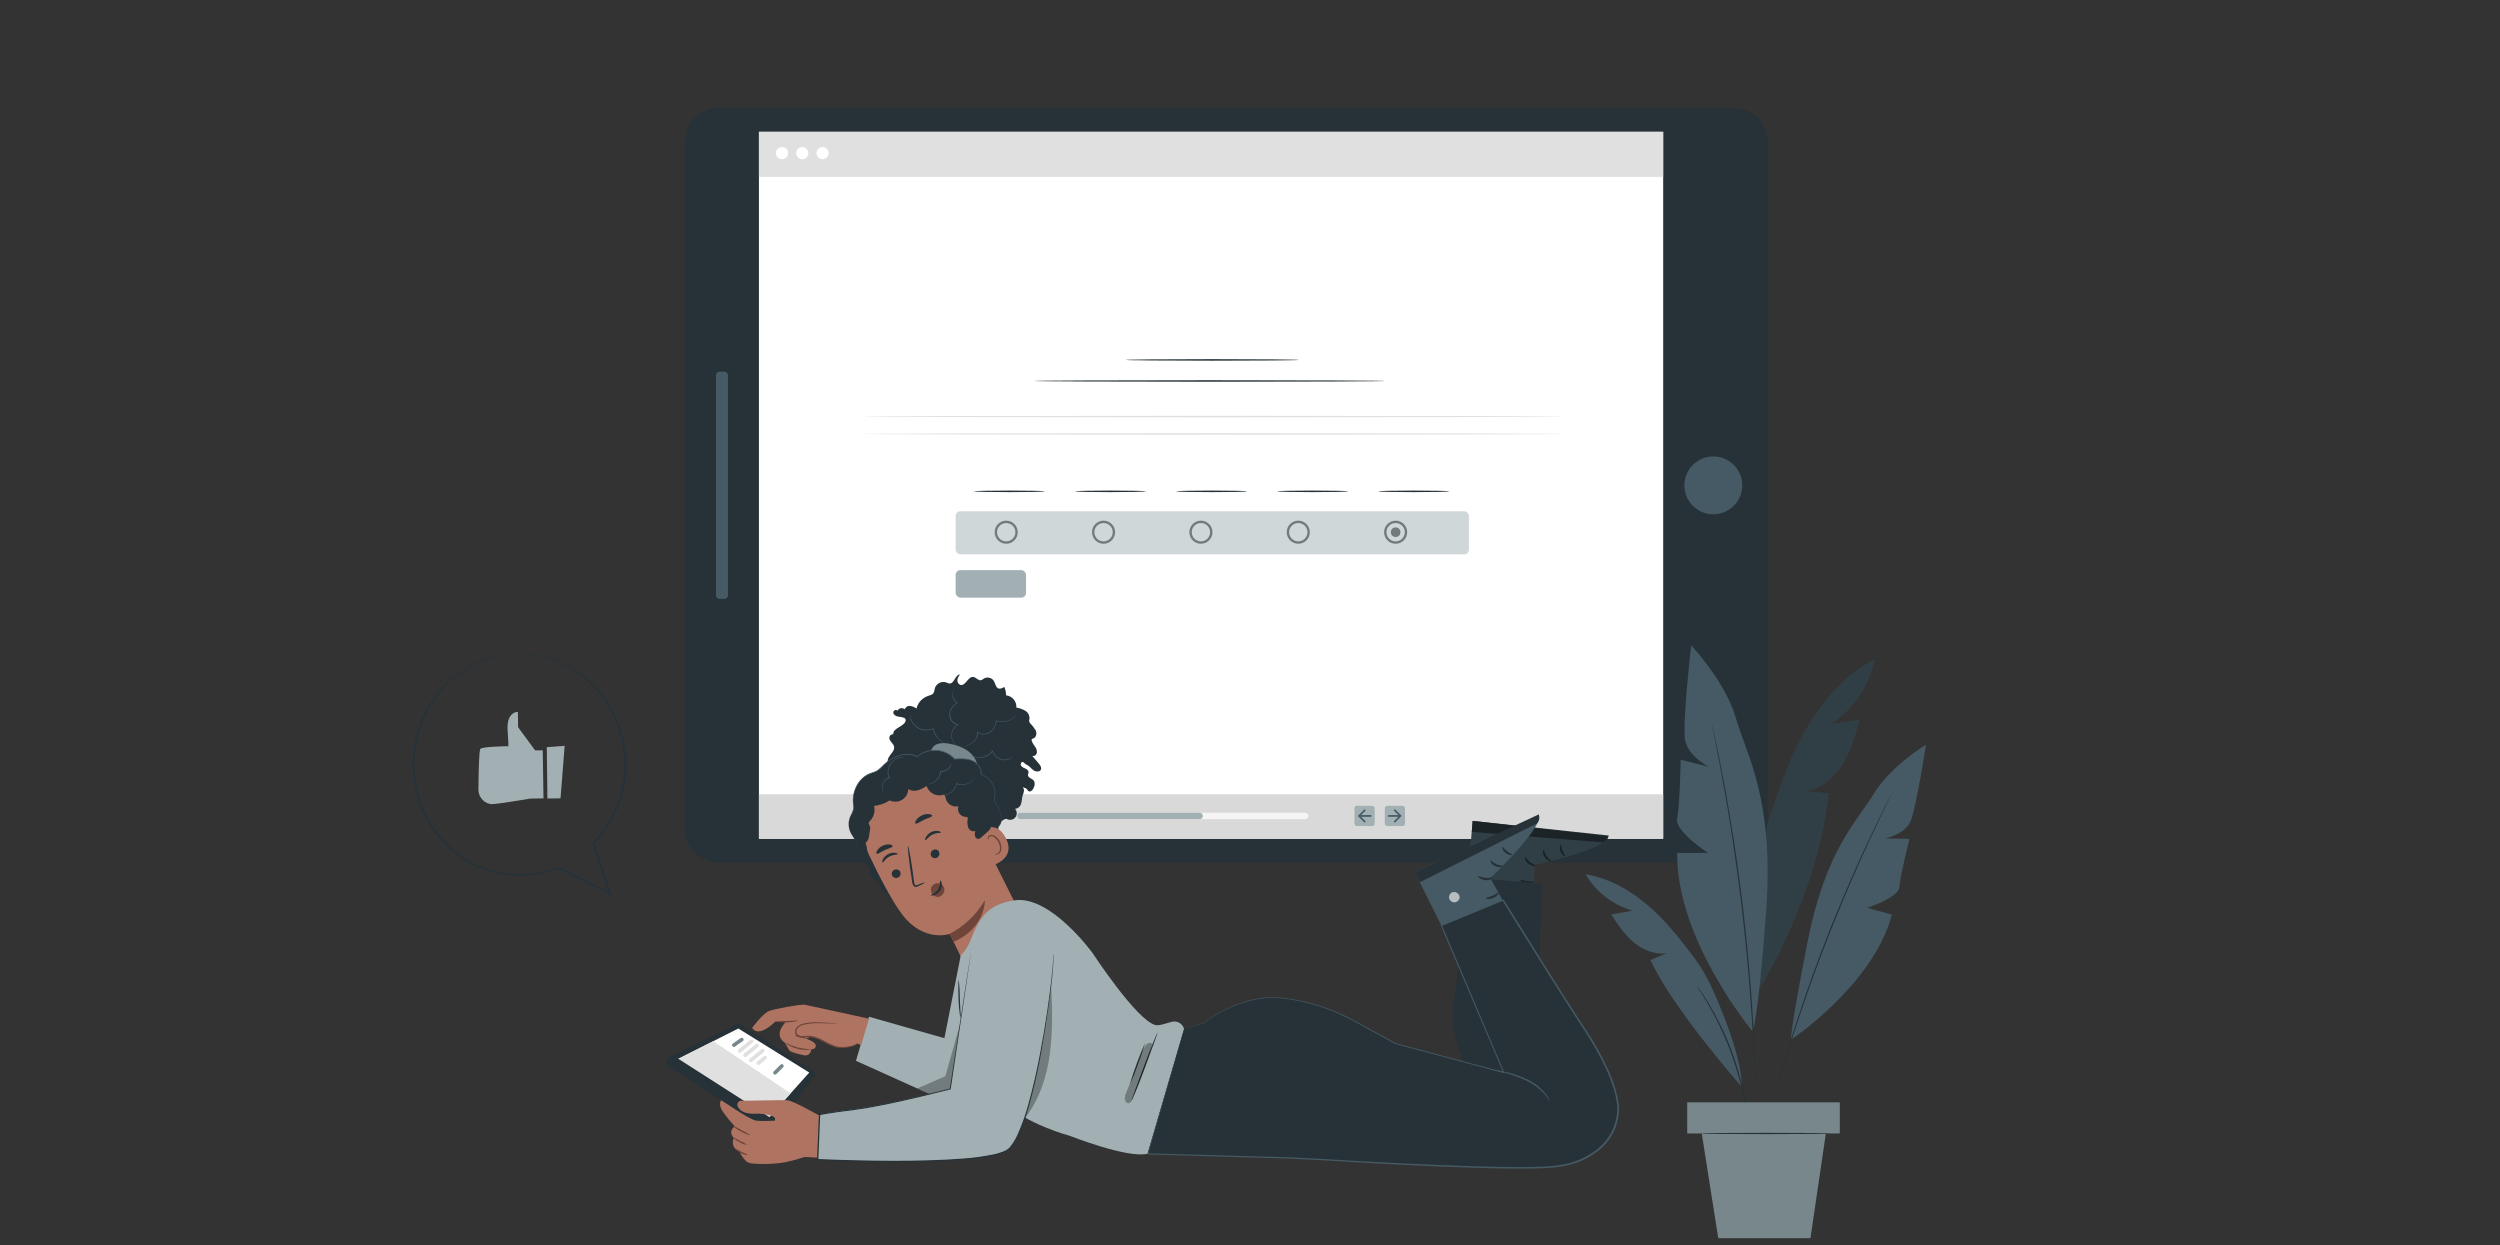 <svg fill="none" height="130" viewBox="0 0 261 130" width="261" xmlns="http://www.w3.org/2000/svg" xmlns:xlink="http://www.w3.org/1999/xlink"><rect x="0" y="0" width="261" height="130" fill="#333333" stroke="none"/><clipPath id="a"><rect height="2.111" rx=".25" width="2.111" x="141.406" y="84.128"/></clipPath><clipPath id="b"><rect height="2.111" rx=".25" transform="matrix(-1 -0 0 -1 293.366 172.478)" width="2.111" x="146.683" y="86.239"/></clipPath><path d="m72.014 72.84c.046-.063.084-.132.113-.204.079-.165.174-.366.287-.61.247-.531.586-1.303.989-2.268.812-1.923 1.846-4.614 2.948-7.599 1.102-2.985 2.112-5.686 2.881-7.63l.915-2.292c.098-.25.177-.458.244-.61.036-.071.06-.147.07-.226-.046.064-.084.134-.113.207-.079.162-.174.363-.287.61-.247.531-.586 1.303-.989 2.268-.812 1.923-1.846 4.614-2.948 7.602-1.102 2.988-2.112 5.683-2.881 7.63-.378.943-.687 1.718-.915 2.292-.098.25-.177.458-.244.626-.033.064-.057.133-.07.204z" fill="#e0e0e0"/><path d="m71.498 14.802v71.72c0 1.947 1.578 3.525 3.525 3.525h105.992c1.947 0 3.525-1.578 3.525-3.525v-71.72c0-1.947-1.578-3.525-3.525-3.525h-105.992c-1.947 0-3.525 1.578-3.525 3.525z" fill="#263238"/><path d="m79.232 13.761v73.804h94.404v-73.804z" fill="#fff"/><path d="m181.811 51.364c.382-1.624-.626-3.251-2.25-3.633s-3.251.625-3.633 2.25c-.381 1.624.626 3.251 2.25 3.633 1.625.382 3.251-.625 3.633-2.25z" fill="#455a64"/><path d="m74.751 39.171v22.981c0 .206.167.372.372.372h.504c.206 0 .372-.167.372-.372v-22.981c0-.206-.167-.372-.372-.372h-.504c-.206 0-.372.167-.372.372z" fill="#455a64"/><path d="m144.606 39.773c0 .046-8.197.082-18.311.082s-18.311-.037-18.311-.082c0-.046 8.194-.079 18.311-.079s18.311.037 18.311.079z" fill="#263238"/><path d="m135.603 37.576c0 .046-4.047.082-9.039.082-4.993 0-9.043-.037-9.043-.082 0-.046 4.047-.082 9.043-.082 4.995 0 9.039.037 9.039.082z" fill="#263238"/><path d="m109.078 51.296c0 .046-1.654.082-3.694.082s-3.694-.037-3.694-.082 1.653-.082 3.694-.082 3.694.037 3.694.082z" fill="#263238"/><path d="m119.632 51.296c0 .046-1.654.082-3.694.082s-3.694-.037-3.694-.082 1.653-.082 3.694-.082 3.694.037 3.694.082z" fill="#263238"/><path d="m130.186 51.296c0 .046-1.654.082-3.694.082s-3.694-.037-3.694-.082 1.653-.082 3.694-.082 3.694.037 3.694.082z" fill="#263238"/><path d="m140.74 51.296c0 .046-1.654.082-3.694.082s-3.694-.037-3.694-.082 1.653-.082 3.694-.082 3.694.037 3.694.082z" fill="#263238"/><path d="m151.293 51.296c0 .046-1.653.082-3.693.082s-3.694-.037-3.694-.082 1.653-.082 3.694-.082 3.693.037 3.693.082z" fill="#263238"/><path d="m173.636 13.761h-94.404v4.709h94.404z" fill="#e0e0e0"/><path d="m82.278 15.986c0 .126-.037.249-.107.354s-.17.187-.286.235c-.117.048-.245.061-.368.036s-.237-.085-.327-.175-.15-.203-.175-.327-.012-.252.036-.368c.048-.117.13-.216.235-.286.105-.07.228-.107.354-.107.169 0 .331.067.451.187.12.12.187.282.187.451z" fill="#fff"/><path d="m84.395 15.986c0 .126-.037.249-.107.354s-.17.187-.286.235c-.117.048-.245.061-.368.036s-.237-.085-.327-.175-.15-.203-.175-.327-.012-.252.036-.368c.048-.117.13-.216.235-.286s.228-.107.354-.107c.169 0 .331.067.451.187.12.12.187.282.187.451z" fill="#fff"/><path d="m86.516 15.986c0 .126-.037.249-.107.354-.07.105-.17.187-.286.235-.117.048-.245.061-.368.036-.124-.025-.237-.085-.327-.175s-.15-.203-.175-.327-.012-.252.036-.368c.048-.117.13-.216.235-.286s.228-.107.354-.107c.169.001.331.068.45.188.119.119.187.281.188.45z" fill="#fff"/><path d="m163.223 43.487c0 .046-16.38.082-36.583.082-20.204 0-36.586-.037-36.586-.082 0-.046 16.379-.079 36.586-.079 20.206 0 36.583.037 36.583.079z" fill="#e0e0e0"/><path d="m163.223 45.303c0 .043-16.38.079-36.583.079-20.204 0-36.586-.037-36.586-.079 0-.043 16.379-.082 36.586-.082 20.206 0 36.583.037 36.583.082z" fill="#e0e0e0"/><path d="m79.232 82.92h94.404v4.645h-94.404z" fill="#d9d9d9"/><g clip-path="url(#a)"><rect fill="#a2b0b4" height="2.111" rx=".25" width="2.111" x="141.406" y="84.128"/><path d="m143.165 85.096h-1.07l.492-.492-.125-.124-.704.704.704.704.124-.124-.491-.492h1.07z" fill="#455a64"/></g><g clip-path="url(#b)"><rect fill="#a2b0b4" height="2.111" rx=".25" transform="matrix(-1 -0 0 -1 293.366 172.478)" width="2.111" x="146.683" y="86.239"/><path d="m144.924 85.272h1.071l-.492.492.125.124.703-.704-.703-.704-.124.124.491.492h-1.071z" fill="#455a64"/></g><rect height=".337" rx=".168" stroke="#f5f5f5" stroke-width=".337" width="30.072" x="106.353" y="85.015"/><rect height=".337" rx=".168" stroke="#a2b0b4" stroke-width=".337" width="19.054" x="106.353" y="85.015"/><rect fill="#a2b0b4" fill-opacity=".5" height="4.499" rx=".5" width="53.59" x="99.767" y="53.373"/><rect fill="#a2b0b4" height="2.874" rx=".5" width="7.35" x="99.767" y="59.522"/><circle cx="105.048" cy="55.562" r="1.082" stroke="#717b7e" stroke-width=".25"/><circle cx="115.212" cy="55.562" r="1.082" stroke="#717b7e" stroke-width=".25"/><circle cx="125.376" cy="55.562" r="1.082" stroke="#717b7e" stroke-width=".25"/><circle cx="135.54" cy="55.562" r="1.082" stroke="#717b7e" stroke-width=".25"/><circle cx="145.704" cy="55.562" r="1.082" stroke="#717b7e" stroke-width=".25"/><circle cx="145.704" cy="55.562" fill="#717b7e" r=".5"/><path d="m95.716 73.843c.087-.272.236-.519.435-.724.199-.204.443-.36.712-.454.222-.075.477-.125.601-.319.07-.15.113-.312.127-.477.036-.121.096-.233.176-.33.08-.097.179-.177.29-.236s.234-.094.359-.104c.126-.01.252.004.371.044.109.061.228.101.352.119.507 0 .582-.959 1.089-.939-.149.158-.246.358-.277.574-.012.107.011.215.068.307.056.092.141.162.242.2.538.147.795-.895 1.347-.831.299.036.518.407.812.341.109-.04.211-.099.299-.175.169-.098.37-.129.56-.085.191.044.358.158.468.32.174.277.202.723.524.812.102.012.206.002.305-.029.098-.032.189-.084.265-.153.131.277.197.58.192.887.31.033.596.185.797.424s.301.547.28.859c.333.049.652.163.94.335.143.088.259.214.333.365.075.15.107.319.091.486-.022.073-.034.148-.034.224.016.081.054.157.108.219.222.227.416.479.58.751.13.291.072.707-.225.831-.069.028-.152.042-.191.105-.021.052-.021.111 0 .164.081.214.196.413.341.59.143.18.214.408.196.637-.038.227-.277.421-.495.321.235.277.473.554.709.831.141.166.277.374.222.582-.092.277-.488.277-.729.136s-.41-.399-.657-.554c-.105-.048-.206-.106-.299-.174-.069-.064-.125-.15-.214-.169-.18-.044-.277.23-.191.388.122.139.28.241.457.294.17.08.341.222.327.405 0 .089-.058.169-.063.258-.017.31.451.371.629.623.05.103.076.215.076.33 0 .114-.026.227-.076.33-.089.26-.363.571-.582.402-.078-.058-.111-.161-.18-.227-.09-.068-.196-.113-.308-.13-.27-.08-.512-.237-.695-.452.338.158.726.393.723.765-.018.155-.059.306-.122.449-.094.277-.086.604-.177.898-.034.148-.114.282-.228.381-.115.1-.258.16-.41.173.104.113.167.257.18.409.012.153-.027.305-.112.433s-.21.223-.355.272c-.145.048-.303.046-.447-.005-.075-.038-.157-.061-.241-.067-.09.018-.172.061-.238.125-.222.159-.484.253-.756.273-.273.019-.545-.036-.788-.162l.203-.205c-.499.214-1.041.309-1.583.277-.534-.078-1.061-.499-1.066-1.039 0-.233.075-.513-.1-.67-.067-.044-.143-.074-.223-.088-.08-.013-.161-.01-.24.01l-2.014.235c-.322.068-.657.044-.967-.067-.075-.031-.143-.076-.201-.133-.058-.057-.103-.125-.135-.2-.031-.075-.048-.155-.048-.236-0-.081.015-.162.046-.237-.265-.201-.581-.323-.912-.352-.368-.033-.74.053-1.108.039-.185.007-.369-.037-.531-.127-.162-.09-.296-.224-.387-.385-.141-.344.191-.831.538-.696-.291-.476-1.197-.072-1.516-.532-.26-.374.152-.831.277-1.274-.122-.114-.31-.136-.438-.244-.263-.233-.102-.67.114-.945s.499-.582.418-.923-.526-.574-.493-.931c.012-.099.061-.19.137-.254.076-.064.174-.097.273-.092-.053-.69 1.247-.787 1.302-1.474 0-.054-.019-.107-.053-.15-.029-.038-.067-.067-.111-.086-.213-.071-.433-.116-.657-.133-.222-.047-.454-.188-.477-.41-.022-.222.341-.394.435-.189.033-.068.081-.127.14-.173.059-.046.128-.078.202-.094s.15-.014.222.004c.073.018.141.053.198.102.041-.115.121-.212.225-.276.104-.064.227-.089.348-.073.241.039.47.134.668.277" fill="#263238"/><path d="m101.565 78.88c-.601-.726-1.548-1.078-2.477-1.238-.387-.092-.791-.086-1.175.017-.191.055-.361.165-.49.315-.129.151-.211.336-.236.532l.352.554c.407.967 1.532 1.385 2.325 2.07.344.299.701.69 1.158.659.241-.03.462-.147.621-.33.648-.676.524-1.851-.078-2.58z" fill="#77878b"/><path d="m103.879 83.142c.066-.49-.042-.988-.305-1.406s-.665-.731-1.136-.883c.111-.61-.365-1.2-.936-1.438s-1.214-.202-1.832-.166c-.493-.534-1.171-.859-1.896-.907-.725-.049-1.44.183-2.0.646-1.158-.604-2.619-.014-3.549.9-.21.241-.453.45-.723.621-.213.095-.433.177-.657.244-1.205.452-1.895 1.843-1.773 3.123.036.203.044.41.025.615-.074.26-.181.51-.319.743-.117.268-.176.558-.171.851s.071.581.196.845c.216.446.604.831.634 1.327.014.249-.067.499-.028.745.114.709 1.108.964 1.319 1.663.044.141.05.277.08.432.067.296.239.558.485.737.186.139.421.23.554.427.072.16.123.329.152.501.122.413 1.693 1.416 2.123 1.444l9.64-5.065c.318-.277.542-.646.642-1.056.099-.41.068-.841-.088-1.233-.069-.121-.103-.259-.1-.399.035-.115.093-.222.172-.313.438-.662.058-1.549-.382-2.217-.067-.089-.119-.188-.153-.294-.024-.163-.015-.328.025-.488z" fill="#263238"/><path d="m101.139 84.633c-.504-.918-1.247-1.683-2.15-2.214-.903-.531-1.932-.809-2.979-.803-.963.053-1.905.3-2.771.726-.824.346-1.524.934-2.006 1.687-.463.41-1.449 3.223-.515 5.204 1.039 2.197 2.402 4.841 3.511 6.295 2.261 2.909 4.929 1.97 4.929 1.97l1.188 2.461 3.325 2.821 2.968-4.838.645-1.045z" fill="#ae7461"/><path d="m98.493 92.524c-.07-.101-.164-.183-.274-.238s-.232-.081-.355-.077-.243.04-.348.103c-.105.063-.193.152-.256.258-.161.277-.055.582.141.878.227.122.416.258.654.166l.111-.047c.179-.088.318-.241.391-.427.037-.101.05-.209.039-.316-.011-.107-.046-.21-.103-.302z" fill="#6f4439"/><path d="m93.139 91.416c.058.107.156.187.272.224.116.036.242.026.351-.03.054-.025.103-.06.143-.104.04-.044.072-.095.092-.151.02-.056.029-.115.027-.175-.003-.059-.018-.118-.043-.172-.058-.107-.156-.187-.272-.224s-.242-.026-.351.03c-.054.025-.103.06-.143.104-.04.044-.072.095-.092.151-.02.056-.029.115-.027.175.003.059.018.118.043.172z" fill="#263238"/><path d="m92.128 90.052c.08.025.277-.374.704-.615.427-.241.884-.2.901-.277 0-.036-.094-.105-.291-.13-.262-.027-.527.029-.756.158-.23.125-.414.319-.526.554-.078.177-.069.299-.03.31z" fill="#263238"/><path d="m96.617 92.108c-.273.054-.537.142-.787.263-.119.053-.238.089-.299.022-.072-.112-.109-.241-.108-.374-.044-.33-.089-.676-.139-1.039-.21-1.474-.427-2.657-.488-2.649-.061.008.064 1.208.277 2.682.053.36.105.707.155 1.036.003.174.069.341.186.471.038.032.083.054.131.065s.098.011.146-.001c.071-.019.14-.046.205-.08.255-.102.497-.236.72-.396z" fill="#263238"/><path d="m99.166 97.489c1.517-.806 2.782-2.018 3.652-3.5 0 0 .1 2.873-3.256 4.334z" fill="#6f4439"/><path d="m91.532 89.127c.133.067.432-.191.831-.374s.795-.261.831-.405c0-.069-.089-.15-.277-.183-.261-.033-.525.01-.762.125-.24.107-.444.282-.585.504-.097.169-.1.299-.039.333z" fill="#263238"/><path d="m98.024 88.905c.056.108.068.234.032.351-.036.117-.116.214-.223.273-.051.031-.107.051-.166.06-.059.009-.119.006-.176-.009-.058-.015-.112-.041-.159-.077-.047-.036-.087-.081-.117-.132-.056-.108-.067-.234-.032-.35.035-.116.114-.214.22-.274.051-.031.107-.052.167-.061.059-.009.119-.006.177.009.058.015.112.041.16.077.048.036.087.081.117.133z" fill="#263238"/><path d="m98.243 86.907c-.025.08-.46 0-.906.233-.446.233-.665.618-.743.587-.036-.014-.03-.139.058-.313.124-.232.318-.42.554-.537.233-.119.498-.159.756-.116.197.036.291.111.28.147z" fill="#263238"/><path d="m97.309 85.173c-.036.147-.435.213-.853.418-.418.205-.734.454-.87.391-.061-.033-.058-.163.047-.338.151-.225.362-.404.61-.515.242-.119.513-.167.781-.136.2.03.302.111.285.18z" fill="#263238"/><path d="m102.291 87.936c-.13-.238-.166-.948.05-1.108.571-.443 1.729-1.014 2.616.571 1.211 2.164-1.214 2.934-1.252 2.876-.039-.058-.965-1.518-1.414-2.338z" fill="#ae7461"/><path d="m103.86 89.155h.133c.108-.014.207-.069.277-.152.18-.211.169-.682-.039-1.078-.097-.19-.236-.355-.407-.482-.058-.057-.129-.098-.207-.121s-.16-.026-.239-.01c-.05.013-.093.043-.123.084s-.044.092-.041.143c0 .077.042.114.033.122-.008.008-.066 0-.099-.108-.022-.06-.022-.126 0-.186.037-.077.101-.138.18-.172.099-.031.204-.037.306-.017.101.02.196.066.276.133.196.137.357.32.468.532.23.443.235.975-.028 1.241-.049.049-.108.087-.173.111s-.135.032-.204.025c-.08-.028-.119-.066-.113-.066z" fill="#6f4439"/><path d="m90.255 89.526c.154-.226.241-.492.25-.765s-.059-.544-.198-.781c.338-.072.427-.61.46-.956.033-.346.169-.588 0-.884-.042-.055-.068-.12-.075-.188 0-.108.086-.191.161-.277.191-.203.327-.45.397-.719.07-.269.072-.552.004-.822.581-.054 1.14-.251 1.626-.574.203.101.429.148.655.138.227-.01.447-.077.64-.195s.354-.283.467-.48c.113-.197.173-.419.177-.646.146.092.31.151.481.174.171.023.345.009.51-.041.33-.104.642-.255.928-.449.106.326.326.602.62.779.294.177.641.241.979.182.044-.019.091-.029.139-.029s.095.01.139.029c.078.055.086.166.1.26.026.149.082.29.164.417.083.126.19.234.316.318s.267.14.416.167c.148.027.301.023.448-.011-.043.119-.058.246-.044.371.013.126.056.246.123.353s.158.197.265.263c.108.067.229.108.354.12.105 0 .238 0 .277.102.01.039.01.08 0 .119-.067.301-.049.615.053.906.057.143.167.258.306.323.14.064.299.073.445.024-.045.098-.069.204-.071.312-.003.108.017.215.057.315.023.048.057.089.099.122s.09.055.142.066c.052.011.105.01.157-.003.051-.013.099-.037.139-.071.059-.069 1.023-.878 1.037-.97.155-1.172-1.125-1.663-1.757-2.671-.653-.993-1.528-1.822-2.555-2.422-.421-.266-.875-.475-1.349-.623-.55-.136-1.113-.211-1.679-.222-.736-.079-1.48-.035-2.203.128-1.325.368-2.311 1.466-3.126 2.574-.326.41-.594.862-.798 1.344-.202.595-.296 1.22-.277 1.848-.047.91.094 1.821.416 2.674" fill="#263238"/><g fill="#455a64"><path d="m89.41 89.002c-.016-.099-.016-.2 0-.299 0-.097.025-.216.028-.36.002-.162-.032-.323-.1-.471-.087-.186-.189-.365-.305-.535-.142-.201-.256-.421-.338-.654-.137-.422-.137-.877 0-1.3.056-.153.125-.301.205-.443.082-.145.14-.302.172-.466.018-.174.012-.351-.017-.524-.089-.789.108-1.585.554-2.242.12-.177.259-.339.416-.485.163-.147.343-.274.537-.377.099-.052.201-.098.305-.139.105-.039.213-.069.319-.105.214-.064.412-.173.582-.319.174-.144.327-.321.499-.479.173-.164.358-.314.554-.449.201-.135.414-.254.634-.355.227-.1.462-.178.704-.233.497-.117 1.019-.074 1.491.122l.141.064h-.042c.285-.243.616-.426.974-.537.358-.112.734-.149 1.107-.111.717.049 1.387.377 1.865.914l-.028-.014c.327-.025.655-.03.984-.014.32.014.634.087.928.213.279.136.515.345.685.604.172.247.241.551.194.848l-.022-.036c.456.144.848.443 1.108.845.242.355.37.776.366 1.205-.002.098-.01.197-.025.294-.02.091-.035.184-.045.277-.008.087.005.174.039.255.036.078.08.152.13.222.175.26.319.539.43.831.09.238.134.491.13.745-.006.189-.055.374-.144.54-.072.136-.155.219-.188.277-.02.035-.035.072-.045.111.004-.04.016-.079.036-.114.031-.075.111-.161.18-.294.085-.165.13-.347.133-.532.003-.25-.043-.499-.135-.732-.112-.293-.257-.572-.433-.831-.05-.072-.096-.148-.135-.227-.037-.087-.052-.182-.045-.277 0-.097.028-.188.042-.277.015-.092.023-.184.025-.277 0-.418-.126-.827-.363-1.172-.256-.389-.639-.677-1.084-.815h-.027v-.028c.043-.282-.025-.57-.189-.804-.167-.247-.398-.444-.668-.571-.287-.122-.594-.192-.906-.205-.325-.017-.651-.011-.975.017h-.017v-.014c-.487-.525-1.157-.843-1.871-.891-.714-.047-1.42.18-1.972.636l-.019.017h-.025l-.133-.061c-.458-.19-.964-.231-1.446-.119-.236.054-.467.13-.69.227-.216.101-.425.217-.624.349-.196.132-.381.279-.554.441-.169.155-.324.333-.501.482-.086.074-.179.14-.277.197-.102.053-.209.098-.319.133-.108.036-.213.067-.316.105-.102.038-.202.083-.299.133-.189.099-.364.222-.521.366-.153.141-.291.299-.41.471-.225.33-.388.7-.479 1.089-.088.362-.112.738-.069 1.108.024.178.024.359 0 .537-.034.169-.095.332-.18.482-.081.139-.149.284-.205.435-.049.143-.082.292-.097.443-.031.28-.004.563.08.831.079.23.19.449.33.648.115.172.215.352.299.54.067.154.1.32.097.488 0 .144-.025.263-.033.36-.006.073-.006.146 0 .219.011.033.017.058.014.061z"/><path d="m94.489 79.069c-.069.004-.139.004-.208 0-.191.008-.378.049-.554.122-.261.102-.489.273-.659.496-.206.273-.321.603-.327.945-.003.102.005.204.025.305.006.045.022.088.046.126.024.038.057.071.095.095l.094.044-.1.025c-.261.061-.487.221-.632.446-.113.181-.165.394-.147.607.01.141.048.278.111.405.044.089.077.133.072.136l-.028-.028c-.025-.03-.048-.063-.067-.097-.076-.126-.122-.267-.136-.413-.025-.224.025-.45.141-.643.15-.243.39-.417.668-.485v.069c-.049-.029-.091-.07-.123-.118-.032-.048-.052-.102-.06-.159-.022-.106-.031-.214-.028-.321.007-.359.129-.706.349-.989.18-.228.42-.402.693-.502.181-.071.374-.105.568-.102.053 0.0.106.005.158.014.03.017.047.019.047.022z"/><path d="m99.39 79.634c-.005.041-.016.081-.033.119-.042.107-.092.21-.152.308-.093.147-.217.273-.363.368-.187.121-.412.167-.632.13l.044-.033c0 .042 0 .083-.014.125-.014.042-.019.083-.028.127-.065.238-.189.457-.36.635-.136.147-.3.266-.482.349-.122.056-.252.093-.385.111-.049.009-.098.009-.147 0 .176-.029.348-.082.51-.158.172-.087.326-.205.454-.349.159-.173.275-.381.338-.607 0-.042.019-.08.025-.119.005-.039 0-.08 0-.119v-.042h.039c.202.034.409-.007.582-.116.141-.087.263-.202.357-.338.18-.227.233-.396.247-.391z"/><path d="m101.646 81.025s0 0 .016.042c.007.044.007.089 0 .133-.018.164-.097.315-.221.424-.189.154-.418.25-.66.277-.133.019-.277.044-.418.053-.159.017-.319-.022-.452-.111l-.03-.028h.058c-.106.267-.252.516-.432.74-.151.184-.351.322-.576.399-.152.051-.314.063-.471.033-.043-.008-.084-.02-.125-.036-.025 0-.039-.019-.039-.022s.061.017.166.03c.152.018.306-.002.449-.056.217-.077.409-.214.554-.393.174-.22.314-.465.416-.726l.022-.047.039.036.028.022c.118.077.261.11.402.094.138-.008.275-.024.41-.047.23-.021.45-.105.635-.244.119-.099.2-.236.23-.388.005-.062.005-.124 0-.186z"/><path d="m99.72 71.975s-.036.022-.091.075c-.079.075-.134.171-.158.277-.037.171-.015.35.064.507.107.204.244.391.407.554l.028.03-.039.019c-.273.14-.493.366-.626.643-.078.153-.118.322-.118.493 0 .171.041.34.118.493.068.141.167.265.291.361.124.096.268.162.422.193l.105.019-.094.05c-.155.085-.291.202-.399.342-.108.14-.185.301-.228.473-.069.279-.037.573.089.831.08.168.194.318.335.441.1.083.164.119.161.125l-.047-.022c-.044-.025-.087-.053-.127-.083-.193-.149-.34-.35-.423-.58-.083-.23-.099-.478-.045-.717.042-.181.121-.352.234-.5.112-.148.255-.272.417-.361v.067c-.165-.032-.32-.101-.453-.203-.133-.102-.241-.234-.314-.385-.088-.166-.132-.352-.127-.54.004-.179.047-.354.125-.515.142-.289.374-.524.662-.668v.05c-.165-.168-.303-.36-.407-.571-.078-.167-.097-.356-.053-.535.028-.114.091-.217.18-.294.024-.02.05-.037.078-.05z"/><path d="m106.187 74.564s0 .017-.022.042c-.025.038-.053.074-.083.108-.11.132-.239.247-.382.341-.221.145-.469.244-.729.291-.333.066-.679.04-.998-.078l.047-.03c-.006.234-.064.464-.17.673s-.257.392-.442.535c-.201.146-.442.226-.69.229s-.491-.071-.695-.212l.055-.033c.026.173.004.35-.061.513-.056.147-.139.282-.244.399-.176.186-.389.333-.626.432-.151.066-.306.121-.465.164-.056.022-.113.036-.172.042.054-.024.109-.044.166-.061.105-.039.263-.094.454-.183.227-.103.43-.25.599-.432.106-.115.186-.252.233-.4.048-.149.063-.306.044-.461l-.014-.086.069.053c.194.134.425.204.661.2.235-.004.464-.082.653-.222.176-.137.32-.311.422-.509.101-.199.158-.417.165-.64v-.05l.045.019c.307.114.639.142.961.083.255-.044.499-.138.718-.277.188-.123.357-.273.501-.446z"/><path d="m105.65 79v.053c-.02.049-.052.091-.095.122-.156.104-.336.167-.523.183-.28.033-.563-.022-.809-.158-.302-.171-.528-.449-.635-.779h.067c-.197.281-.48.491-.807.599-.267.091-.552.117-.831.077-.183-.023-.362-.073-.532-.147-.064-.022-.124-.055-.177-.097.23.095.471.159.717.191.266.028.535-.003.787-.091.31-.105.579-.306.768-.574l.041-.061.025.072c.091.284.275.529.524.694.248.165.546.24.842.212.181-.011.356-.064.513-.152.057-.032.101-.083.125-.144z"/><path d="m95.007 74.66c.046.256.14.502.277.723.149.236.352.434.593.576.297.167.638.242.978.216.196-.013.389-.062.568-.144l.042-.019v.044c.053.266.157.52.305.748.119.181.262.344.427.485.061.052.126.101.194.144.023.017.05.028.079.032.028.004.057.002.085-.007.017-.006.033-.016.046-.029.013-.013.023-.029.029-.046 0-.022 0-.036 0-.036v.039c-.004.021-.013.041-.026.058-.013.017-.03.03-.049.039-.031.012-.064.017-.098.014-.033-.003-.065-.013-.094-.031-.073-.041-.142-.089-.208-.141-.174-.139-.325-.303-.449-.488-.157-.231-.267-.491-.324-.765l.05.025c-.187.086-.388.138-.593.152-.321.03-.644-.033-.931-.18-.287-.147-.526-.373-.69-.651-.098-.167-.167-.348-.205-.538 0-.069-.017-.119-.019-.155 0-.023.005-.045.014-.067z"/></g><path d="m98.157 91.925c-.072.019.069.474-.219.92-.288.446-.792.554-.776.612.017.058.136.055.341 0 .269-.079.502-.251.657-.485.148-.224.204-.497.155-.762-.042-.211-.127-.308-.158-.285z" fill="#263238"/><path d="m100.299 99.761s1.965 12.946 4.314 15.198c2.527 2.425 7.069 3.619 7.069 3.619s6.043 2.391 8.143 1.87l3.796-13.023c-.061-.225-.196-.424-.382-.565-.187-.142-.415-.217-.649-.216-.376-.014-1.46.493-1.953.374-1.967-.474-6.578-7.528-6.578-7.528s-4.381-6.04-8.116-5.495c-2.56.374-3.621 1.513-4.585 4.095-.233.622-.594 1.188-1.059 1.662z" fill="#a2b0b4"/><path d="m100.299 99.761-1.704 8.626-7.875-2.239-1.358 4.6 13.322 6.015 2.621-10.906z" fill="#a2b0b4"/><path d="m118.113 114.976c-.036-.014.554-1.629 1.294-3.602s1.385-3.569 1.43-3.555c.044.014-.555 1.629-1.294 3.602-.74 1.973-1.394 3.569-1.43 3.555z" fill="#263238"/><path d="m117.966 113.167c.436-1.466.965-2.903 1.585-4.301-.198.739-.44 1.466-.726 2.175-.243.726-.53 1.435-.859 2.126z" fill="#263238"/><path d="m100.094 102.255c.076.671.115 1.345.117 2.02.022.554.044 1.058.066 1.424.027.196.034.393.022.59-.069-.186-.11-.383-.122-.581-.05-.363-.088-.871-.111-1.427-.022-.557-.024-1.067-.016-1.433-.01-.199.005-.398.044-.593z" fill="#263238"/><path d="m95.758 113.635 2.934-1.275 1.607-5.691-1.091 7.01-2.164.538z" fill="#000" opacity=".3"/><path d="m120.252 108.93c-.101-.047-.215-.059-.324-.035-.109.025-.206.085-.277.171-.153.18-.268.388-.341.612-.578 1.465-1.158 2.936-1.74 4.414-.1.205-.149.431-.144.66.025.227.202.451.407.421.205-.031.305-.241.391-.43.83-1.87 1.535-3.793 2.108-5.758" fill="#000" opacity=".3"/><path d="m78.523 107.304s1.061-1.419 1.685-1.721c.496-.241 3.447-.762 3.807-.693s6.705 1.46 6.705 1.46l-.831 2.771-.407-.188s-1.28.643-2.258.335c-.782-.301-1.526-.694-2.217-1.169l-.873.327s.959.302 1.031.698c.072.396-.474.441-.474.441l-.039.174c-.033.147-.123.275-.249.357-.126.081-.28.111-.427.081-.554-.111-1.385-.305-1.557-.504-.075-.084-.46-.793-.46-.793-.596-.418-.585-.831-.554-1.086.067-.51.607-1.078.607-1.078l-1.072-.058s-1.724 1.768-2.416.646z" fill="#ae7461"/><path d="m87.44 106.838c-1.288 0-2.513-.172-3.472.067-.257.048-.496.166-.69.34-.096.09-.161.207-.185.336-.024.128-.007.261.049.379.064.092.15.166.249.217.1.052.21.078.322.077.222 0 .443-.033.668-.039.539.022 1.063.18 1.524.46.46.278.955.493 1.471.64.524.114 1.757.014 2.117-.382" fill="#ae7461"/><path d="m89.493 108.933s-.022.036-.08.091c-.092.073-.195.131-.305.172-.402.145-.826.217-1.252.213-.298.006-.595-.044-.876-.146-.316-.122-.622-.265-.917-.43-.317-.18-.651-.328-.998-.443-.18-.058-.366-.092-.554-.103-.199 0-.398.012-.596.036-.216.026-.435-.016-.626-.119-.099-.055-.178-.139-.227-.241-.05-.101-.067-.215-.05-.327.03-.207.139-.394.305-.521.154-.112.328-.194.513-.241.616-.142 1.251-.189 1.881-.138l1.264.066c.156.001.311.013.466.036-.04.011-.081.015-.122.014-.078 0-.194 0-.344 0-.299 0-.732 0-1.266-.025-.619-.032-1.24.023-1.843.166-.166.046-.323.121-.463.222-.137.105-.227.261-.249.432-.013.084 0.0.169.037.245.037.076.097.138.171.179.17.091.363.126.554.1.202-.024.406-.036.61-.036.202.012.401.05.593.111.354.12.696.275 1.02.462.615.341 1.194.613 1.729.591.417.012.834-.043 1.233-.164.141-.046.274-.114.393-.202z" fill="#6f4439"/><path d="m83.32 106.539c0 .016-.122.077-.338.116-.275.047-.553.073-.831.078-.4.033-.802.008-1.194-.075.394-.061.793-.084 1.192-.069.327 0 .623-.02.831-.034.113-.019.227-.025.341-.016z" fill="#6f4439"/><path d="m84.736 109.567c-.498.08-1.007.056-1.495-.072-.488-.127-.944-.354-1.339-.667.45.206.913.383 1.385.532.479.097.962.166 1.449.207z" fill="#6f4439"/><path d="m82.965 108.121c.212-.042.432-.024.635.053.215.028.418.116.587.252-.212-.001-.422-.04-.621-.114-.21-.029-.413-.093-.601-.191z" fill="#6f4439"/><path d="m69.931 110.296 6.991-3.408c.056-.028.119-.04.181-.035.062.005.122.026.173.063l7.686 4.885c.044.029.081.068.108.113s.045.095.052.147c.007.053.003.106-.013.157-.015.05-.041.097-.076.137l-4.062 5.414z" fill="#263238"/><path d="m70.804 110.545 9.41 6.196 4.273-4.766-7.406-4.599z" fill="#fff"/><path d="m74.461 108.7 8.077 5.45-2.325 2.591-9.41-6.196z" fill="#e0e0e0"/><path d="m78.59 108.861-1.236 1.003c-.02.017-.043.03-.068.038-.025.008-.051.01-.077.008-.026-.003-.051-.011-.074-.023-.023-.013-.043-.03-.059-.051-.017-.02-.03-.043-.038-.067-.008-.025-.011-.052-.008-.077.003-.026.011-.052.023-.074.013-.023.03-.043.051-.059l1.236-1.003c.02-.017.043-.03.068-.038.025-.008.051-.011.077-.008.026.003.051.01.074.023s.043.03.059.051c.017.019.029.042.037.067s.01.051.008.077-.01.051-.023.074c-.012.023-.029.043-.05.059z" fill="#e0e0e0"/><path d="m79.147 109.315-1.233 1.003c-.02.017-.043.03-.068.038-.025.008-.051.011-.077.008-.026-.002-.051-.01-.074-.023s-.043-.03-.059-.051c-.017-.019-.03-.042-.038-.067s-.011-.051-.008-.077.011-.051.023-.074.03-.043.051-.059l1.236-1.003c.019-.017.043-.03.067-.039.025-.008.051-.011.077-.008s.051.011.074.024c.023.012.043.03.058.051.017.02.03.043.037.068s.01.051.007.077c-.003.026-.011.051-.024.074s-.03.042-.051.058z" fill="#e0e0e0"/><path d="m79.745 109.847-1.236 1.003c-.019.018-.042.032-.067.04s-.051.011-.078.009c-.026-.003-.052-.011-.074-.024s-.043-.031-.058-.053c-.018-.019-.032-.042-.04-.067-.008-.025-.011-.051-.009-.077.003-.027.011-.052.024-.075.013-.022.031-.042.052-.058l1.233-1.005c.02-.018.043-.03.068-.038.025-.008.051-.011.077-.008.026.002.051.01.074.023.023.012.043.03.059.05.018.02.031.043.04.068s.011.051.009.078c-.002.026-.01.051-.023.075-.013.023-.03.043-.051.059z" fill="#e0e0e0"/><path d="m79.992 110.57-.701.571c-.02.017-.043.029-.068.037s-.051.01-.077.008c-.026-.003-.051-.01-.074-.023-.023-.012-.043-.029-.059-.05-.017-.019-.03-.042-.038-.067s-.011-.051-.008-.077c.003-.026.011-.051.023-.074s.03-.043.051-.059l.701-.57c.02-.017.043-.03.068-.038.025-.007.051-.01.077-.007.026.002.051.01.074.023.023.012.043.029.059.049.017.02.03.043.038.068s.011.051.008.077-.011.051-.023.074c-.013.022-.03.042-.051.058z" fill="#e0e0e0"/><path d="m77.551 108.692-.815.57c-.021.017-.045.029-.07.036-.026.006-.052.007-.079.003-.026-.005-.051-.014-.073-.029-.022-.015-.041-.034-.055-.057-.014-.02-.024-.043-.03-.067s-.006-.05-.002-.074c.004-.025.014-.048.027-.069.013-.021.031-.039.051-.053l.82-.573c.021-.016.045-.027.071-.034.025-.006.052-.007.078-.002.026.004.051.014.073.028s.041.033.056.055c.014.021.024.044.029.069.005.024.005.05 0.0.075-.005.024-.015.048-.029.069-.014.021-.032.039-.053.053z" fill="#77878b"/><path d="m81.76 111.424-.704.704c-.018.019-.039.034-.063.044-.024.011-.05.016-.076.016s-.052-.005-.076-.016c-.024-.01-.045-.025-.063-.044-.019-.018-.035-.04-.045-.063-.011-.024-.016-.05-.016-.076s.005-.052.016-.076c.01-.024.026-.045.045-.063l.704-.695c.018-.019.039-.034.063-.045.024-.01.05-.016.076-.016s.052.006.076.016c.024.011.045.026.063.045.018.017.032.038.042.061.01.024.015.048.015.073s-.005.05-.015.073c-.01.023-.024.044-.042.062z" fill="#77878b"/><path d="m80.973 117.769c-.044.068-.1.128-.167.174-.067.047-.141.079-.221.097-.079.017-.161.019-.241.005s-.156-.044-.225-.088l-10.274-6.575c-.068-.043-.128-.1-.174-.167-.046-.066-.079-.141-.097-.22-.018-.08-.019-.162-.005-.242.014-.079.044-.156.088-.224.089-.138.228-.235.388-.27.16-.034.327-.004.465.084l10.274 6.573c.068.043.128.1.174.166.046.067.079.142.097.221s.019.161.005.241c-.014.08-.044.157-.088.225z" fill="#263238"/><path d="m159.897 97.617.299-7.321s7.495-1.624 7.681-2.97l-14.131-1.624-.934 11.391z" fill="#455a64"/><path d="m155.763 90.573c-.133-.052-.243-.152-.307-.28s-.079-.275-.042-.413c.046-.135.143-.247.27-.313.127-.066.274-.08.411-.039.141.056.257.161.325.297s.084.291.044.438c-.066.134-.181.237-.32.288-.14.052-.294.048-.431-.011" fill="#fff" opacity=".6"/><path d="m153.748 85.702-.094 1.15 13.696 1.089c.153-.059.288-.155.394-.279s.179-.273.213-.433z" fill="#263238"/><path d="m160.418 90.385c0-.069-.341-.127-.662-.374-.322-.247-.485-.554-.555-.532-.069.022 0 .429.402.723s.826.249.815.183z" fill="#263238"/><path d="m161.953 89.886c.019-.067-.277-.208-.482-.518s-.258-.626-.327-.629c-.07-.003-.144.385.13.767.274.382.671.443.679.38z" fill="#263238"/><path d="m162.945 88.171c-.061-.019-.186.319-.036.712.149.394.46.568.493.513s-.15-.277-.277-.599c-.128-.321-.122-.615-.18-.626z" fill="#263238"/><path d="m160.174 92.047c-.025-.067-.349 0-.74-.053-.391-.053-.684-.202-.723-.147s.233.327.693.388c.46.061.792-.133.77-.188z" fill="#263238"/><path d="m159.897 97.617.299-7.321s7.495-1.624 7.681-2.97l-14.131-1.624-.934 11.391z" fill="#000" opacity=".3"/><path d="m161.083 92.247c-.114.23-.964 21.485-.964 21.485l-7.318-2.887c-.842-1.785-1.209-3.757-1.067-5.725.227-3.308 2.167-13.46 2.167-13.46z" fill="#263238"/><path d="m159.129 98.082-3.535-6.417s5.566-5.265 5.029-6.52l-12.918 5.932 5.104 10.224z" fill="#455a64"/><path d="m151.947 94.198c-.14.025-.286-.003-.407-.078s-.21-.194-.249-.332c-.031-.139-.006-.285.068-.407s.193-.21.331-.247c.149-.026.303.004.432.085.128.081.222.207.263.353.016.149-.026.298-.118.417s-.227.196-.375.218" fill="#fff" opacity=".6"/><path d="m147.705 91.078.516 1.031 12.277-6.165c.1-.129.167-.281.193-.442.027-.161.013-.326-.04-.481z" fill="#263238"/><path d="m155.832 91.626c-.033-.061-.357.067-.765.022-.407-.044-.698-.225-.742-.169-.045.055.227.363.72.41s.829-.213.787-.263z" fill="#263238"/><path d="m156.885 90.404c-.017-.069-.338-.039-.682-.194-.343-.155-.554-.402-.604-.368-.05.033.078.405.507.59.43.186.807.03.779-.028z" fill="#263238"/><path d="m156.849 88.429c-.064.014 0 .368.338.626s.687.249.687.183-.277-.155-.537-.371c-.261-.216-.438-.463-.488-.438z" fill="#263238"/><path d="m156.475 93.178c-.056-.044-.297.186-.657.338s-.692.183-.698.252c-.006.069.369.158.792-.03.424-.188.618-.526.563-.56z" fill="#263238"/><path d="m158.428 96.813-.629-1.144-6.206 3.209.521 1.053z" fill="#000" opacity=".3"/><path d="m123.621 107.425 2.048-.651s3.763-3.023 7.985-2.624c2.678.296 5.272 1.106 7.642 2.386l4.392 2.405 11.291 3.023-6.503-15.328 6.42-2.663s6.417 10.335 8.357 13.245c1.939 2.909 3.414 5.846 3.644 8.243s-1.574 5.749-6.537 6.32c-4.962.571-26.201-.848-26.201-.848l-16.348-.471z" fill="#263238"/><path d="m123.621 107.425s-.019.078-.061.225c-.041.147-.102.371-.185.659-.167.582-.413 1.438-.735 2.552-.642 2.217-1.585 5.481-2.77 9.598l-.039-.052 11.701.335c4.406.05 9.268.454 14.511.696 2.621.127 5.336.249 8.132.332 1.386.036 2.821.069 4.259.072.718 0 1.444 0 2.169-.028.363 0 .729-.019 1.092-.055.366-.018.73-.057 1.092-.116 1.479-.189 2.876-.783 4.037-1.718.586-.475 1.068-1.066 1.415-1.736.346-.67.551-1.405.599-2.157.011-.19.011-.379 0-.568-.025-.192-.041-.383-.077-.571-.063-.379-.149-.754-.258-1.122-.223-.747-.501-1.476-.831-2.181-.669-1.428-1.446-2.804-2.322-4.115-1.51-2.286-2.943-4.58-4.359-6.83l-4.156-6.65.089.028-6.423 2.66.039-.091 6.495 15.348.05.114-.122-.031-11.289-3.028-3.386-1.859c-.554-.294-1.066-.602-1.596-.865-.529-.263-1.061-.499-1.587-.709-1.897-.781-3.908-1.249-5.955-1.386-.854-.021-1.708.072-2.538.277-.714.178-1.412.416-2.086.712-1.006.437-1.957.988-2.835 1.644l-1.546.482-.507.152.496-.166 1.546-.502c.877-.662 1.829-1.22 2.835-1.662.675-.3 1.375-.543 2.092-.726.836-.204 1.696-.297 2.557-.277 2.057.135 4.078.602 5.985 1.385.528.211 1.06.446 1.596.707.535.277 1.058.573 1.601.864l3.389 1.854 11.294 3.015-.072.083-6.509-15.34-.027-.064.063-.028 6.42-2.663.056-.022.033.05 4.156 6.65c1.419 2.25 2.851 4.544 4.359 6.827.882 1.316 1.662 2.697 2.333 4.132.331.711.608 1.447.831 2.2.11.374.197.756.261 1.141.038.191.055.385.08.579s.028.391 0 .588c-.049.772-.257 1.526-.613 2.214-.355.688-.849 1.294-1.451 1.781-1.182.948-2.604 1.549-4.107 1.737-.367.06-.737.099-1.108.117-.366.036-.734.044-1.108.055-.732.028-1.455.025-2.175.028-1.441 0-2.863-.039-4.262-.078-2.799-.083-5.517-.207-8.138-.338-5.242-.249-10.102-.659-14.508-.715l-11.704-.349h-.053v-.052l2.824-9.601.751-2.541c.086-.277.149-.502.197-.651.047-.15.063-.25.063-.25z" fill="#455a64"/><path d="m156.203 111.717c.088-.002.176.01.261.034.169.03.407.083.704.155.774.18 1.528.439 2.25.773.73.334 1.376.828 1.889 1.446.088.106.17.217.244.333.062.087.117.18.164.277.048.075.086.156.113.241-.025.014-.205-.321-.598-.773-.523-.585-1.161-1.057-1.873-1.386-.716-.328-1.458-.597-2.217-.806-.318-.079-.63-.177-.937-.294z" fill="#455a64"/><path d="m85.68 116.547s-2.896-1.646-3.458-1.679c-.806-.05-4.356.072-4.791.044-.079-.005-.159.012-.229.05-.07.037-.128.094-.168.163-.04.069-.059.147-.057.227.003.079.027.156.071.222.164.278.554.726 1.663.699.68-.044 1.361.05 2.003.277.277.111.197.446.197.446s-1.593.086-2.056-.022c-.637-.15-2.74-1.58-2.74-1.58l-.831-.534s-.352.426.197 1.222c.377.531.79 1.035 1.236 1.51 0 0-.776.471-.105 1.21 0 0-.485.915.618 1.447.158.392.405.742.721 1.022.335.277 1.183.216 1.704.25.778.006 1.555-.055 2.322-.183.69-.147 1.372-.332 2.042-.554l2.624.149.238-4.469z" fill="#ae7461"/><path d="m78.379 118.525c-.358-.067-.7-.202-1.008-.396-.332-.151-.632-.363-.887-.623.332.139.652.306.956.498.327.148.641.323.939.521z" fill="#6f4439"/><path d="m78.033 119.517c-.296-.022-.582-.117-.831-.277-.268-.114-.503-.292-.687-.518.262.107.515.238.754.391.266.112.522.247.765.404z" fill="#6f4439"/><path d="m78.094 120.592c-.256.004-.508-.066-.726-.202-.239-.093-.446-.252-.596-.46.231.089.453.2.662.333.23.087.451.198.659.329z" fill="#6f4439"/><path d="m107.071 116.655c1.48-1.94 2.239-4.336 2.547-6.75.307-2.413.235-4.71.116-7.135-.473 4.699-1.364 9.345-2.663 13.885z" fill="#000" opacity=".3"/><path d="m109.992 99.961c.024.246 0-.537 0-.277-.07 3.325-2.02 17.425-4.556 20.171-1.939 2.098-20.066 1.206-20.066 1.206l.2-4.725s.488-.141 3.743-.554 9.903-2.103 9.903-2.103l2.216-14.765" fill="#a2b0b4"/><path d="m101.432 98.913s0 .089-.03.277l-.108.776c-.1.685-.247 1.685-.435 2.965-.382 2.569-.931 6.262-1.604 10.768v.038h-.036c-1.94.496-4.068 1.012-6.351 1.494-1.142.238-2.322.471-3.55.634-1.227.164-2.494.305-3.735.555l.05-.067c-.064 1.507-.13 3.101-.197 4.724l-.069-.075c1.28.059 2.638.103 4.015.136 2.594.061 5.126.075 7.573 0 1.222-.036 2.422-.091 3.602-.185 1.143-.076 2.279-.239 3.397-.488.269-.066.532-.15.79-.252.252-.089.48-.234.667-.424.341-.412.621-.87.832-1.361.418-.942.768-1.913 1.047-2.906.554-1.918.945-3.741 1.269-5.409.64-3.339 1.003-6.068 1.214-7.958.105-.945.166-1.682.191-2.18 0-.125 0-.235.016-.33h.014v.23c0 .064 0 .111-.016.147-.003-.018-.003-.035 0-.053v.047c0-.028 0-.077 0-.141v-.219h.019v.333c-.017.498-.069 1.236-.163 2.183-.194 1.892-.555 4.627-1.172 7.972-.319 1.662-.704 3.496-1.256 5.422-.277.999-.626 1.977-1.044 2.926-.218.499-.504.966-.851 1.386-.201.203-.446.359-.715.457-.262.105-.531.191-.806.257-1.127.254-2.272.421-3.425.499-1.175.097-2.377.155-3.602.191-2.45.07-4.987.056-7.581 0-1.385-.033-2.735-.077-4.015-.135h-.072v-.07c.069-1.626.136-3.217.202-4.724v-.053h.05c.646-.138 1.272-.216 1.901-.307l1.857-.241c1.219-.161 2.4-.394 3.538-.629 2.283-.477 4.408-.987 6.348-1.477l-.042.047c.693-4.503 1.261-8.193 1.663-10.762.199-1.277.357-2.275.465-2.959.053-.335.095-.596.125-.773.03-.177.03-.285.03-.285z" fill="#263238"/><path d="m195.734 68.832c-3.155 1.621-5.554 4.43-7.3 7.521s-2.854 6.487-3.963 9.862l-.97 17.375c3.664-6.234 6.604-13.561 7.399-20.75l-2.437-.218c1.634-.248 3.007-1.434 3.881-2.839s1.333-3.025 1.759-4.619l-2.974.442c2.348-1.583 3.997-4.009 4.605-6.775z" fill="#455a64"/><path d="m195.734 68.832c-3.155 1.621-5.554 4.43-7.3 7.521s-2.854 6.487-3.963 9.862l-.97 17.375c3.664-6.234 6.604-13.561 7.399-20.75l-2.437-.218c1.634-.248 3.007-1.434 3.881-2.839s1.333-3.025 1.759-4.619l-2.974.442c2.348-1.583 3.997-4.009 4.605-6.775z" fill="#000" opacity=".3"/><path d="m182.957 107.657s-7.953-9.507-7.863-18.609h3.215s-3.492-2.295-3.215-3.579.368-6.152.368-6.152l2.932.733s-2.202-1.101-2.479-2.844.642-9.824.642-9.824 3.583 3.763 4.683 7.62c1.101 3.857 3.998 8.353 3.145 20.105-.852 11.752-1.428 12.551-1.428 12.551z" fill="#455a64"/><path d="m186.981 108.545s8.617-5.741 10.534-13.06l-2.583-.704s3.308-1.079 3.366-2.175c.059-1.095 1.051-5.024 1.051-5.024l-2.524-.053s2.015-.403 2.617-1.746 1.631-8.039 1.631-8.039-3.702 2.244-5.432 5.101-5.037 5.845-6.93 15.477c-1.892 9.633-1.73 10.222-1.73 10.222z" fill="#455a64"/><path d="m178.738 75.681c.011.033.02.067.026.101.019.072.04.168.07.293.058.267.144.645.25 1.127.107.482.24 1.093.379 1.794.138.701.306 1.495.466 2.38.341 1.764.698 3.875 1.066 6.223.368 2.348.717 4.939 1.034 7.663.318 2.724.555 5.33.741 7.7.187 2.369.309 4.507.381 6.303.043.898.064 1.711.088 2.426.024.714.038 1.332.043 1.831.005.498 0 .885 0 1.156v.302c.003.033.003.067 0 .101-.003-.034-.003-.068 0-.101 0-.075 0-.174-.013-.302 0-.266-.022-.661-.04-1.156-.019-.496-.032-1.117-.064-1.829-.032-.711-.059-1.527-.11-2.423-.085-1.796-.226-3.931-.41-6.298s-.44-4.968-.749-7.694-.674-5.309-1.023-7.657c-.35-2.348-.712-4.459-1.04-6.226-.154-.885-.314-1.682-.448-2.383-.133-.701-.25-1.306-.351-1.796-.102-.49-.174-.869-.227-1.135l-.056-.296c-.008-.034-.012-.069-.013-.104z" fill="#263238"/><path d="m181.853 113.486s-7.279-8.262-9.539-13.252l1.706-.727c-1.237.203-2.503-.328-3.465-1.135s-1.663-1.866-2.353-2.916l2.247-.378c-2.064-.591-3.822-1.952-4.91-3.803 2.652.434 5.051 1.892 7.028 3.713 1.6 1.474 2.959 3.198 4.265 4.936.637.852 1.191 1.762 1.655 2.719 1.221 2.53 3.372 7.812 3.366 10.845z" fill="#455a64"/><path d="m197.643 82.555c-.009.029-.021.056-.035.083l-.112.24c-.106.219-.253.533-.445.917-.389.8-.943 1.946-1.612 3.377s-1.445 3.145-2.274 5.064-1.7 4.043-2.572 6.29c-.872 2.247-1.647 4.411-2.329 6.397-.683 1.985-1.259 3.766-1.725 5.277s-.834 2.735-1.066 3.582c-.123.419-.219.746-.288.978-.032.104-.059.187-.077.251-.007.03-.017.058-.032.085.002-.03.007-.059.016-.088.018-.064.04-.149.066-.266.062-.235.15-.563.267-.984.229-.855.581-2.084 1.037-3.598s1.026-3.308 1.698-5.288c.671-1.98 1.452-4.142 2.318-6.397.867-2.255 1.754-4.374 2.586-6.293.831-1.919 1.618-3.627 2.303-5.064s1.247-2.572 1.652-3.358l.469-.904.123-.234c.008-.043.032-.069.032-.067z" fill="#263238"/><path d="m182.472 117.026c-.018-.049-.029-.1-.035-.152-.019-.115-.04-.267-.069-.437-.029-.171-.064-.424-.112-.693s-.096-.579-.171-.914c-.13-.677-.317-1.474-.554-2.354-.237-.879-.549-1.831-.917-2.814-.368-.984-.778-1.898-1.173-2.716-.394-.819-.799-1.541-1.138-2.133-.168-.301-.336-.562-.477-.799s-.266-.432-.373-.595c-.107-.162-.173-.266-.237-.375-.03-.043-.055-.088-.075-.136.037.037.07.077.099.12l.266.362c.112.157.248.352.395.584.146.232.322.49.495.799.36.589.76 1.309 1.168 2.133.408.823.813 1.74 1.189 2.726.375.986.669 1.949.909 2.828.239.88.41 1.69.533 2.37.069.338.109.647.149.919s.072.507.09.698c.019.192.032.326.046.443.002.045-.001.091-.008.136z" fill="#263238"/><path d="m192.075 115.083h-15.931v3.249h15.931z" fill="#77878b"/><path d="m177.664 118.335 1.721 10.93h9.627l1.608-10.93z" fill="#77878b"/><path d="m191.099 118.335c0 .037-3.014.069-6.73.069-3.715 0-6.732-.032-6.732-.069 0-.038 3.014-.07 6.732-.07 3.719 0 6.73.03 6.73.07z" fill="#263238"/><path d="m54.078 68.247c-.067.012-.135.021-.202.026l-.578.049c-.319.021-.636.067-.949.136-.188.041-.393.058-.601.121s-.434.127-.668.194c-1.141.366-2.215.914-3.181 1.622-1.27.948-2.327 2.152-3.103 3.534-1.19 2.144-1.703 4.598-1.472 7.038.017.266.075.529.113.798.036.27.09.538.162.801.255 1.103.674 2.162 1.243 3.14 1.212 2.118 3.083 3.78 5.329 4.734 1.183.494 2.448.764 3.73.795 1.32.052 2.638-.156 3.878-.613l.379-.145.049-.017.046.02 5.494 2.712-.159.142-1.752-5.231-.02-.067.046-.049c1.312-1.349 2.277-2.996 2.814-4.8.482-1.648.605-3.381.359-5.081-.392-2.833-1.81-5.424-3.985-7.281-.824-.675-1.733-1.239-2.704-1.677-.733-.306-1.496-.536-2.276-.688l-.85-.133-.627-.037-.385-.026c-.044-0-.087-.005-.13-.014.043-.005.087-.005.13 0h.385l.633.017.868.119c.792.139 1.567.361 2.313.662.988.43 1.913.993 2.75 1.671 1.016.853 1.879 1.871 2.553 3.013.787 1.333 1.307 2.806 1.53 4.338.257 1.727.139 3.49-.347 5.168-.54 1.84-1.519 3.521-2.854 4.899l.02-.116c.578 1.677 1.157 3.427 1.758 5.228l.09.263-.249-.121-5.494-2.709h.096l-.388.147c-1.268.465-2.615.674-3.965.616-1.31-.032-2.602-.307-3.811-.813-2.29-.977-4.196-2.677-5.428-4.841-.578-.991-1.003-2.063-1.264-3.181-.073-.268-.126-.54-.159-.816-.038-.272-.098-.538-.113-.81-.049-.53-.063-1.064-.041-1.596.03-1.009.184-2.01.46-2.981.265-.891.631-1.749 1.093-2.556.798-1.397 1.882-2.611 3.181-3.56.98-.707 2.069-1.248 3.224-1.602l.679-.185c.2-.047.401-.084.604-.11.315-.065.635-.103.957-.116l.593-.029z" fill="#263238"/><path d="m56.663 78.333h-.801l-1.776-2.415-.017-1.599s-1.238-.061-1.07 2.024c.168 2.085 0 1.559 0 1.559s-2.626.041-2.843.272c-.156.168-.2 2.779-.208 4.193-.016.347.086.689.29.97.204.281.497.485.832.577.095.023.192.035.289.035.656 0 3.996-.578 3.996-.578l1.385-.017z" fill="#a2b0b4"/><path d="m58.95 77.867-.431 5.48-1.371.017-.061-5.364z" fill="#a2b0b4"/></svg>